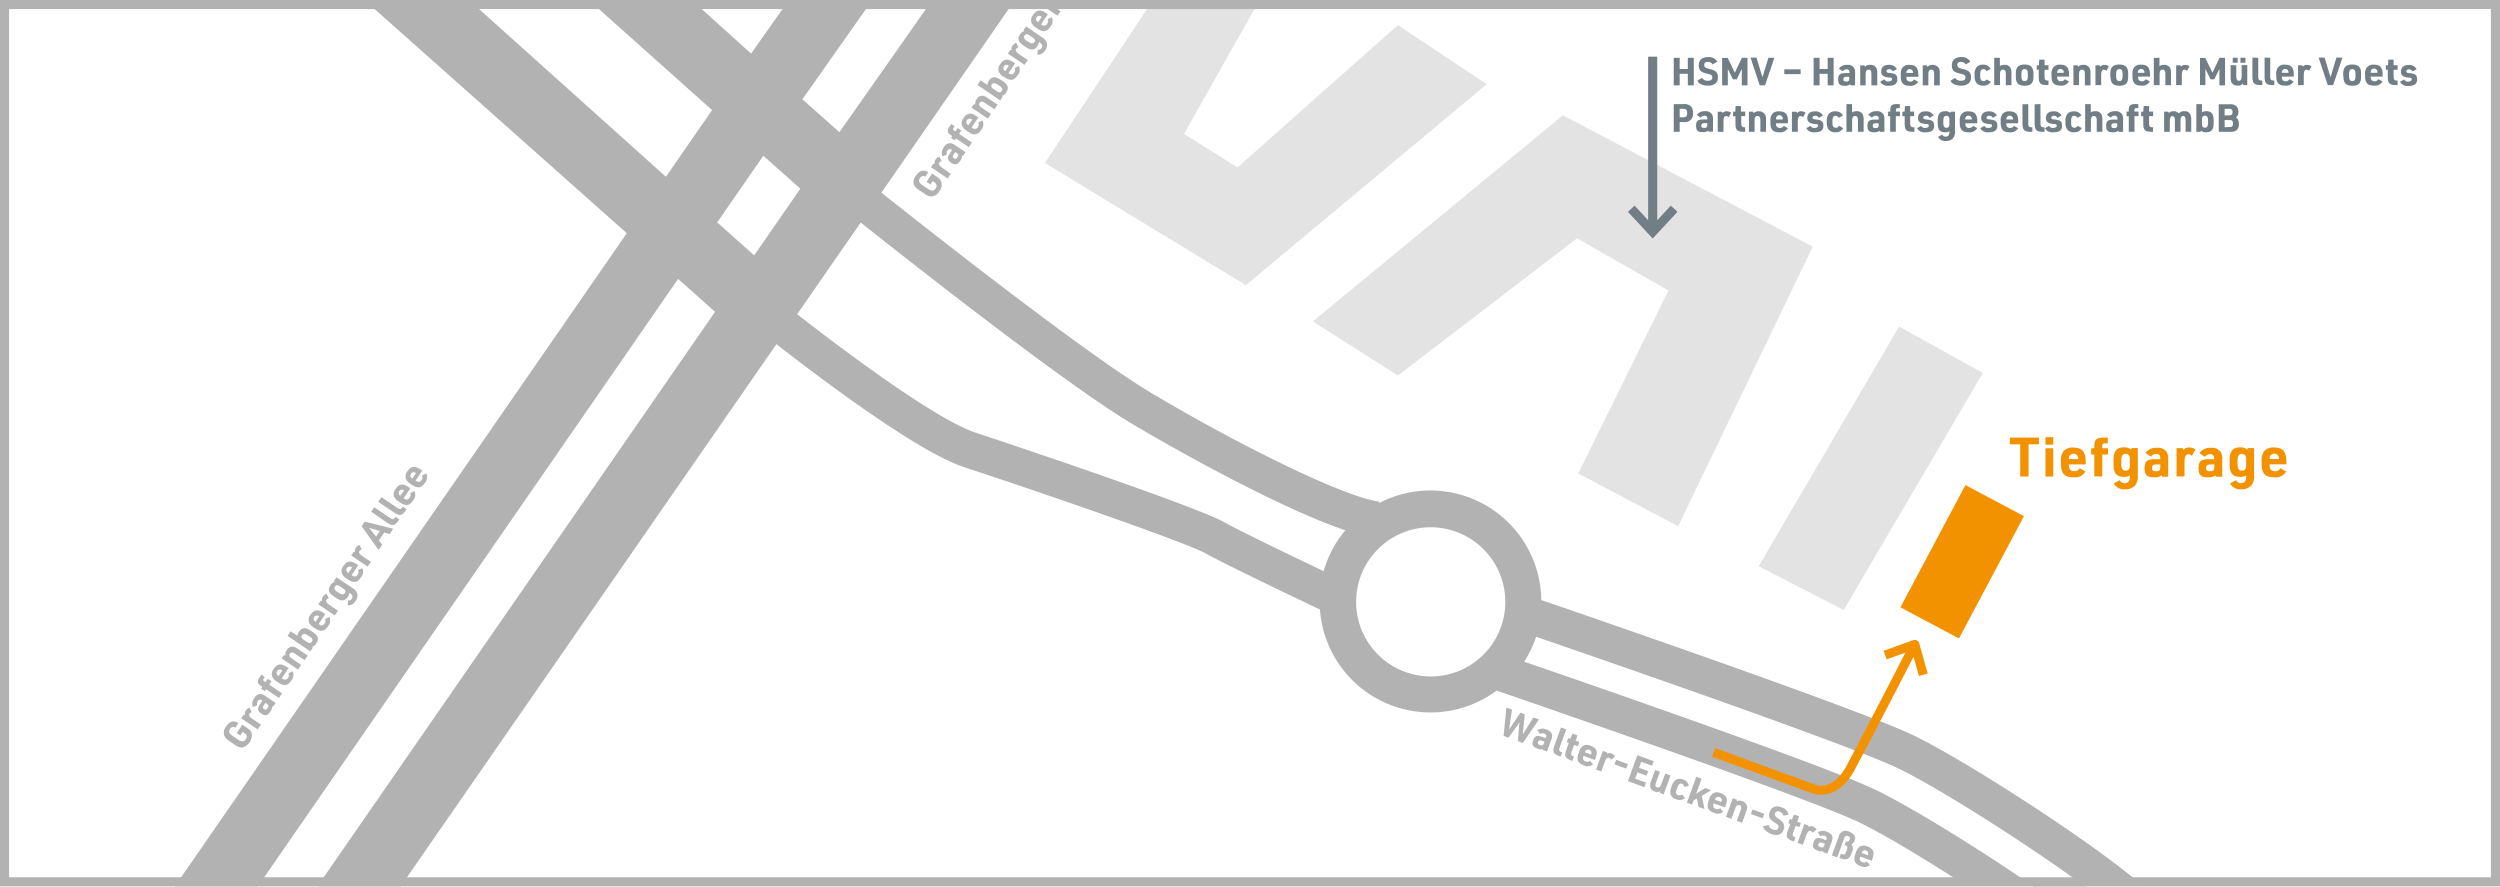 <svg viewBox="0 0 550 195.07" xmlns="http://www.w3.org/2000/svg" xmlns:xlink="http://www.w3.org/1999/xlink"><clipPath id="a"><path d="m0 0v195h550v-195z"/></clipPath><clipPath id="b"><path d="m0 0h550v195h-550z"/></clipPath><g clip-path="url(#a)"><path d="m88.15 195h-18.32l87.48-126.4-8.13-7.24-92.44 133.64h-18.28l99.43-143.69-57.72-51.31h23l43.33 38.89 10.15-14.67-27.12-24.22h22.64l13.07 11.8 8.31-11.8h18.36l-15.38 21.84 8.14 7.24 20.43-29.08h18.18zm69.63-146.07 8.14 7.25 10.15-14.67-8.14-7.24z" fill="#b2b2b2"/><path d="m471.51 195h-12.83m-26-.07c-9-5.84-18.12-11.32-23.63-14-10.86-5.19-64.24-23.64-79.79-29a24.39 24.39 0 0 1 -38.87-17.84c-5.33-2.53-20.74-9.89-25.08-12.3s-33.63-12.57-53.17-19c-13.92-4.6-48-32.35-49.46-33.53l5.06-6.2c9.52 7.77 36.52 28.7 46.91 32.13 12.28 4.05 48.66 16.36 54.55 19.63 3.54 2 15.51 7.72 22 10.84a24.42 24.42 0 0 1 4.77-9c-13.35-4.47-35.33-16.54-46.68-23.28-17.62-10.46-63.16-47-65.09-48.51l5-6.24c.47.38 47 37.69 64.17 47.87 18.45 11 42.21 22.87 50.05 23.85l-.05.34a24.41 24.41 0 0 1 35.72 21.32c14.1 4.84 70.1 24.14 81.78 29.72 11.33 5.42 40.31 24.08 50.56 33.2m-24.15.09-14.57-.02m26 0c-11.94-8.73-31.8-21.49-41.19-26-10.81-5.17-63.75-23.47-79.57-28.91a24.28 24.28 0 0 1 -2.63 5.48c18.89 6.5 66.57 23.06 77.25 28.16 7.43 3.56 22.43 12.75 34.79 21.27m-132.6-79a16.41 16.41 0 1 0 16.41 16.41 16.43 16.43 0 0 0 -16.41-16.41z" fill="#b2b2b2"/><path d="m277.1 0-16.62 29.47 11.76 7.37 35.29-31.32 19.56 13-53 44.22-44.22-26.89c7.93-11.85 15.86-23.95 23.79-35.85" fill="#e3e3e3"/></g><path d="m346.94 52.43 20.12 11.48-19.84 40.25 21.97 11.62 29.62-61.51-54.99-28.91-54.99 45.35 18.71 11.91z" fill="#e3e3e3"/><path d="m386.9 124.57 30.9-52.72 18.43 10.2-30.62 52.16z" fill="#e3e3e3"/><path d="m369.53 26.86h.77a2.24 2.24 0 0 0 1.6-.42 1.86 1.86 0 0 0 .55-1.56 2 2 0 0 0 -.46-1.49 2.15 2.15 0 0 0 -1.69-.48h-2.08v6.09h1.31zm0-1.05v-1.87h.8c.61 0 .84.26.84.94s-.23.93-.84.93zm6.06.47h-.81c-1.25 0-1.65.33-1.65 1.39s.41 1.4 1.49 1.4a1.63 1.63 0 0 0 1.16-.33l.08.23h1v-2.61a2.64 2.64 0 0 0 -.16-1.1 1.59 1.59 0 0 0 -1.6-.79 2.06 2.06 0 0 0 -1.8.81l.85.6a1 1 0 0 1 .82-.43c.44 0 .65.22.65.69v.14zm0 .81v.36c0 .54-.15.69-.65.69s-.65-.13-.65-.5.18-.55.64-.55zm2.33 1.91h1.24v-2.14c0-.94.17-1.33.58-1.33a.88.88 0 0 1 .58.25l.53-1a1.86 1.86 0 0 0 -1-.3 1 1 0 0 0 -.84.38l-.17-.28h-.94v4.42zm3.88-3.42v1.42c0 1.67.32 2 2 2h.14v-1h-.1c-.58 0-.76-.19-.76-.88v-1.57h.87v-1h-.95v-1.22h-1.16l-.08 1.24h-.48v1zm2.93 3.42h1.27v-2.31c0-.86.17-1.17.65-1.17s.63.3.63 1.08v2.4h1.24v-2.54a3.34 3.34 0 0 0 -.13-1.14 1.7 1.7 0 0 0 -2.6-.42l-.1-.33h-.93v4.43zm6-1.88h2.62v-.43c0-1.56-.55-2.19-1.93-2.19a1.77 1.77 0 0 0 -1.56.62 2.45 2.45 0 0 0 -.37 1.57v.28c0 1.52.55 2.13 1.92 2.13a1.92 1.92 0 0 0 1.92-.9l-.91-.52a.91.91 0 0 1 -.87.47c-.54 0-.82-.32-.82-.92zm0-.84v-.11a.74.74 0 1 1 1.47 0v.11zm3.55 2.72h1.24v-2.14c0-.94.17-1.33.58-1.33a.88.88 0 0 1 .58.25l.54-1a1.89 1.89 0 0 0 -1-.3 1 1 0 0 0 -.84.38l-.16-.28h-1v4.42zm3.11-.8a1.84 1.84 0 0 0 1.86.9c1.3 0 1.89-.44 1.89-1.42s-.37-1.27-1.7-1.4c-.52-.05-.67-.13-.67-.39s.2-.42.57-.42a.77.77 0 0 1 .79.46l.92-.52a1.88 1.88 0 0 0 -1.79-.91c-1.06 0-1.65.52-1.65 1.44a1.09 1.09 0 0 0 .6 1.09 3.48 3.48 0 0 0 1.26.26c.37 0 .51.13.51.37s-.25.48-.78.48a.86.86 0 0 1 -.9-.46zm7.2-.52a.79.79 0 0 1 -.74.43c-.48 0-.71-.35-.71-1.06v-.47c0-.75.21-1.1.67-1.1a.76.76 0 0 1 .71.45l.91-.52a1.75 1.75 0 0 0 -1.71-.91 1.72 1.72 0 0 0 -1.44.62 2.53 2.53 0 0 0 -.38 1.58v.22a2.58 2.58 0 0 0 .31 1.45 1.71 1.71 0 0 0 1.55.73 1.82 1.82 0 0 0 1.74-.91zm1.64 1.32h1.24v-2.4c0-.75.19-1.08.64-1.08s.63.31.63 1v2.48h1.26v-2.54a3.1 3.1 0 0 0 -.13-1.14 1.37 1.37 0 0 0 -1.41-.85 1.6 1.6 0 0 0 -1 .26v-1.82h-1.24v6.09zm7.07-2.69h-.81c-1.25 0-1.65.33-1.65 1.39s.41 1.4 1.49 1.4a1.63 1.63 0 0 0 1.16-.33l.08.23h1v-2.64a2.68 2.68 0 0 0 -.15-1.1 1.61 1.61 0 0 0 -1.61-.79 2.06 2.06 0 0 0 -1.8.81l.85.6a1 1 0 0 1 .82-.43c.44 0 .65.22.65.69v.14zm0 .81v.36c0 .54-.15.69-.65.69s-.64-.13-.64-.5.17-.55.63-.55zm2.54-1.54v3.42h1.24v-3.45h.92v-1h-.89v-.28c0-.42.08-.48.57-.48h.28v-.9h-.54c-1.17 0-1.55.28-1.55 1.29v.37h-.49v1zm3.19 0v1.42c0 1.67.32 2 2 2h.14v-1h-.17c-.58 0-.76-.19-.76-.88v-1.57h.87v-1h-.87v-1.22h-1.14l-.1 1.24h-.48v1zm2.72 2.62a1.84 1.84 0 0 0 1.86.9c1.3 0 1.89-.44 1.89-1.42s-.37-1.27-1.7-1.4c-.52-.05-.67-.13-.67-.39s.21-.42.57-.42a.77.77 0 0 1 .79.46l.92-.52a1.88 1.88 0 0 0 -1.79-.91c-1.06 0-1.65.52-1.65 1.44a1.09 1.09 0 0 0 .6 1.09 3.48 3.48 0 0 0 1.26.26c.37 0 .51.13.51.37s-.25.48-.78.48a.86.86 0 0 1 -.9-.46zm7.12.78c0 .76-.26 1.08-.82 1.08a.76.76 0 0 1 -.75-.47l-.92.51a1.73 1.73 0 0 0 1.72.91 2 2 0 0 0 1.59-.61 2.34 2.34 0 0 0 .42-1.57v-4.26h-.95l-.12.25a1.52 1.52 0 0 0 -1.09-.35c-1.16 0-1.65.59-1.65 2v.64c0 1.39.49 2 1.63 2a1.6 1.6 0 0 0 .94-.24v.13zm-1.34-2.41c0-.75.21-1.09.67-1.09s.67.27.67.85v.94c0 .58-.21.84-.66.84s-.68-.32-.68-1.09zm4.82.55h2.65v-.43c0-1.56-.55-2.19-1.93-2.19a1.78 1.78 0 0 0 -1.56.62 2.39 2.39 0 0 0 -.37 1.57v.28c0 1.52.55 2.13 1.92 2.13a1.92 1.92 0 0 0 1.92-.9l-.91-.52a.9.9 0 0 1 -.87.47c-.54 0-.82-.32-.82-.92v-.11zm0-.84v-.11a.73.73 0 1 1 1.46 0v.11zm3.3 1.92a1.85 1.85 0 0 0 1.86.9c1.3 0 1.9-.44 1.9-1.42s-.37-1.27-1.7-1.4c-.53-.05-.67-.13-.67-.39s.2-.42.57-.42a.78.78 0 0 1 .79.46l.92-.52a1.88 1.88 0 0 0 -1.8-.91c-1 0-1.65.52-1.65 1.44a1.09 1.09 0 0 0 .61 1.09 3.41 3.41 0 0 0 1.25.26c.38 0 .51.13.51.37s-.24.48-.78.48a.87.87 0 0 1 -.9-.46zm5.76-1.08h2.59v-.43c0-1.56-.55-2.19-1.93-2.19a1.8 1.8 0 0 0 -1.56.62 2.46 2.46 0 0 0 -.36 1.57v.28c0 1.52.54 2.13 1.92 2.13a1.91 1.91 0 0 0 1.91-.9l-.91-.52a.9.9 0 0 1 -.87.47c-.53 0-.81-.32-.81-.92v-.11zm0-.84v-.11a.73.73 0 1 1 1.46 0v.11zm3.53-3.34v4.06c0 1.65.36 2 2 2h.18v-1h-.13c-.6 0-.77-.19-.77-.88v-4.21zm2.68 0v4.06c0 1.65.36 2 2 2h.17v-1h-.12c-.6 0-.77-.19-.77-.88v-4.21zm2.27 5.26a1.85 1.85 0 0 0 1.86.9c1.3 0 1.9-.44 1.9-1.42s-.38-1.27-1.7-1.4c-.53-.05-.67-.13-.67-.39s.2-.42.57-.42a.78.78 0 0 1 .79.46l.91-.52a1.86 1.86 0 0 0 -1.79-.91c-1.05 0-1.65.52-1.65 1.44a1.1 1.1 0 0 0 .6 1.09 3.48 3.48 0 0 0 1.26.26c.38 0 .51.13.51.37s-.24.48-.78.48a.86.86 0 0 1 -.9-.46zm7.2-.52a.78.78 0 0 1 -.73.43c-.49 0-.71-.35-.71-1.06v-.47c0-.75.21-1.1.67-1.1a.74.74 0 0 1 .7.45l.91-.52a1.74 1.74 0 0 0 -1.71-.91 1.7 1.7 0 0 0 -1.43.62 2.46 2.46 0 0 0 -.39 1.58v.22a2.67 2.67 0 0 0 .31 1.45 1.73 1.73 0 0 0 1.56.73 1.84 1.84 0 0 0 1.74-.91zm1.63 1.32h1.28v-2.4c0-.75.2-1.08.65-1.08s.63.31.63 1v2.48h1.24v-2.54a3.34 3.34 0 0 0 -.13-1.14 1.38 1.38 0 0 0 -1.42-.85 1.62 1.62 0 0 0 -1 .26v-1.82h-1.24v6.09zm7.07-2.69h-.79c-1.24 0-1.64.33-1.64 1.39s.4 1.4 1.48 1.4a1.65 1.65 0 0 0 1.17-.33l.07.23h1v-2.64a2.68 2.68 0 0 0 -.15-1.1 1.61 1.61 0 0 0 -1.61-.79 2.07 2.07 0 0 0 -1.8.81l.85.6a1 1 0 0 1 .83-.43c.44 0 .64.22.64.69v.14zm0 .81v.36c0 .54-.14.69-.64.69s-.65-.13-.65-.5.18-.55.64-.55zm2.54-1.54v3.42h1.25v-3.45h.89v-1h-.89v-.28c0-.42.07-.48.56-.48h.28v-.9h-.54c-1.16 0-1.55.28-1.55 1.29v.37h-.49v1zm3.19 0v1.42c0 1.67.32 2 2 2h.15v-1h-.1c-.59 0-.77-.19-.77-.88v-1.57h.88v-1h-.88v-1.22h-1.2l-.08 1.24h-.47v1zm4.59 3.42h1.24v-2.3c0-.83.16-1.15.57-1.15s.55.29.55 1.09v2.36h1.24v-2.35c0-.8.17-1.13.57-1.13s.55.3.55 1.07v2.41h1.24v-2.54a3.13 3.13 0 0 0 -.13-1.14 1.33 1.33 0 0 0 -1.42-.85 1.31 1.31 0 0 0 -1.17.5 1.44 1.44 0 0 0 -1.17-.5 1.35 1.35 0 0 0 -1.05.41l-.08-.31h-.94zm7.08 0h.95l.08-.27a1.44 1.44 0 0 0 1.12.37c1.18 0 1.66-.58 1.66-2v-.64c0-1.39-.48-2-1.65-2a1.7 1.7 0 0 0 -.92.25v-1.8h-1.24zm2.58-2c0 .77-.21 1.09-.67 1.09s-.67-.26-.67-.84v-.95c0-.58.21-.85.67-.85s.67.34.67 1.09zm2.35 2h2.51a2.12 2.12 0 0 0 1.36-.31 1.66 1.66 0 0 0 .56-1.39 2 2 0 0 0 -.25-1.08 1.46 1.46 0 0 0 -.37-.39 1.42 1.42 0 0 0 .51-1.24 1.65 1.65 0 0 0 -.49-1.28 2 2 0 0 0 -1.43-.37h-2.4zm1.3-3.6v-1.46h1c.52 0 .73.2.73.72s-.21.71-.73.71zm0 2.57v-1.56h1.12c.51 0 .71.21.71.76s-.2.77-.71.77z" fill="#717e86"/><path d="m368.22 18.77h1.31v-2.53h1.79v2.53h1.31v-6.06h-1.31v2.47h-1.79v-2.47h-1.31zm5.19-1a1.86 1.86 0 0 0 .61.66 3.42 3.42 0 0 0 1.7.41 2.57 2.57 0 0 0 1.71-.5 1.66 1.66 0 0 0 .5-1.35 1.5 1.5 0 0 0 -.6-1.36 3.82 3.82 0 0 0 -1.27-.46c-.88-.22-1.13-.41-1.13-.88s.29-.67.78-.67a1.2 1.2 0 0 1 1.09.56l1-.62a2.12 2.12 0 0 0 -2-1c-1.33 0-2.07.64-2.07 1.79s.48 1.52 1.73 1.83c.85.21.85.21 1 .33a.6.6 0 0 1 .25.53c0 .48-.31.72-.95.72a1.38 1.38 0 0 1 -1.33-.63l-1 .63zm5.46 1h1.25v-3.63l1.12 2.31h.84l1.12-2.31v3.63h1.25v-6.06h-1.22l-1.57 3.29-1.57-3.26h-1.22v6.06zm8.29 0h1.15l2.05-6.06h-1.31l-1.31 4.29-1.31-4.33h-1.31l2 6.06zm5.38-2.46h3.6v-1.06h-3.6zm6.46 2.46h1.31v-2.53h1.78v2.53h1.31v-6.06h-1.31v2.47h-1.78v-2.47h-1.31zm7.84-2.69h-.8c-1.25 0-1.65.33-1.65 1.39s.41 1.4 1.48 1.4a1.65 1.65 0 0 0 1.17-.33l.08.23h1v-2.61a2.68 2.68 0 0 0 -.15-1.1 1.6 1.6 0 0 0 -1.6-.79 2.09 2.09 0 0 0 -1.81.81l.85.6a1 1 0 0 1 .83-.43c.44 0 .64.22.64.68v.15zm0 .81v.36c0 .54-.14.69-.64.69s-.65-.13-.65-.5.18-.55.64-.55zm2.36 1.88h1.24v-2.28c0-.86.17-1.17.65-1.17s.62.3.62 1.08v2.37h1.29v-2.51a3.4 3.4 0 0 0 -.12-1.14 1.41 1.41 0 0 0 -1.45-.85 1.39 1.39 0 0 0 -1.15.43l-.11-.33h-.92v4.4zm4.45-.8a1.85 1.85 0 0 0 1.86.9c1.3 0 1.9-.44 1.9-1.42s-.38-1.27-1.7-1.4c-.53-.05-.67-.13-.67-.39s.2-.42.57-.42a.78.78 0 0 1 .79.46l.91-.52a1.86 1.86 0 0 0 -1.79-.91c-1.05 0-1.65.52-1.65 1.44a1.09 1.09 0 0 0 .61 1.09 3.37 3.37 0 0 0 1.26.26c.37 0 .51.13.51.37s-.25.48-.79.48a.87.87 0 0 1 -.9-.46zm5.76-1.08h2.62v-.43c0-1.56-.56-2.19-1.94-2.19a1.8 1.8 0 0 0 -1.56.62 2.46 2.46 0 0 0 -.36 1.57v.28c0 1.52.54 2.13 1.92 2.13a1.91 1.91 0 0 0 1.91-.87l-.91-.52a.9.9 0 0 1 -.87.47c-.53 0-.81-.32-.81-.92v-.11zm0-.84v-.11a.73.73 0 1 1 1.46 0v.11zm3.59 2.72h1.24v-2.28c0-.86.17-1.17.65-1.17s.62.3.62 1.08v2.37h1.24v-2.51a3.4 3.4 0 0 0 -.12-1.14 1.71 1.71 0 0 0 -2.63-.42l-.1-.33h-.9zm6.09-1a1.86 1.86 0 0 0 .61.66 3.42 3.42 0 0 0 1.7.41 2.55 2.55 0 0 0 1.71-.5 1.66 1.66 0 0 0 .5-1.35 1.5 1.5 0 0 0 -.59-1.36 3.91 3.91 0 0 0 -1.28-.46c-.87-.22-1.13-.41-1.13-.88s.29-.67.78-.67a1.2 1.2 0 0 1 1.09.56l1-.62a2.11 2.11 0 0 0 -2-1c-1.33 0-2.07.64-2.07 1.79s.48 1.52 1.74 1.83c.84.21.84.21 1 .33a.6.6 0 0 1 .25.53c0 .48-.31.72-.95.72a1.4 1.4 0 0 1 -1.33-.63l-1 .63zm8-.36a.78.78 0 0 1 -.73.43c-.48 0-.71-.35-.71-1.06v-.47c0-.75.21-1.1.67-1.1a.74.74 0 0 1 .7.45l.91-.52a1.74 1.74 0 0 0 -1.7-.91 1.7 1.7 0 0 0 -1.44.62 2.53 2.53 0 0 0 -.38 1.58v.22a2.68 2.68 0 0 0 .3 1.45 1.73 1.73 0 0 0 1.56.73 1.83 1.83 0 0 0 1.73-.83l-.92-.51zm1.64 1.32h1.27v-2.33c0-.75.2-1.08.65-1.08s.63.31.63 1v2.43h1.24v-2.49a3.1 3.1 0 0 0 -.13-1.14 1.38 1.38 0 0 0 -1.42-.85 1.64 1.64 0 0 0 -1 .26v-1.82h-1.24v6.06zm4.75-1.87c0 1.4.56 2 1.94 2s1.94-.57 1.94-2v-.66c0-1.39-.57-2-1.94-2s-1.94.58-1.94 2zm2.64-.09c0 .77-.2 1.07-.7 1.07s-.7-.3-.7-1.07v-.48c0-.78.19-1.08.7-1.08s.7.3.7 1.08zm2.4-1.46v1.41c0 1.67.32 2 2 2h.14v-1h-.1c-.58 0-.76-.19-.76-.88v-1.49h.87v-1h-.87v-1.22h-1.17l-.07 1.24h-.48v1zm4.05 1.54h2.62v-.43c0-1.56-.55-2.19-1.93-2.19a1.77 1.77 0 0 0 -1.56.62 2.39 2.39 0 0 0 -.37 1.57v.28c0 1.52.54 2.13 1.92 2.13a1.9 1.9 0 0 0 1.91-.9l-.91-.52a.89.89 0 0 1 -.86.47c-.54 0-.82-.32-.82-.92zm0-.84v-.11a.73.73 0 1 1 1.46 0v.11zm3.58 2.72h1.24v-2.24c0-.86.17-1.17.66-1.17s.62.3.62 1.08v2.37h1.24v-2.51a3.34 3.34 0 0 0 -.13-1.14 1.4 1.4 0 0 0 -1.44-.85 1.41 1.41 0 0 0 -1.16.43l-.1-.33h-.93v4.4zm4.87 0h1.24v-2.07c0-.94.17-1.33.58-1.33a.88.88 0 0 1 .58.25l.53-1a1.86 1.86 0 0 0 -1-.3 1 1 0 0 0 -.84.38l-.17-.28h-.94v4.4zm3.3-1.87c0 1.4.56 2 1.94 2s1.94-.57 1.94-2v-.66c0-1.39-.57-2-1.93-2s-2 .58-2 2v.66zm2.64-.09c0 .77-.19 1.07-.69 1.07s-.71-.3-.71-1.07v-.48c0-.78.2-1.08.71-1.08s.69.3.69 1.08zm3.36.08h2.68v-.43c0-1.56-.55-2.19-1.93-2.19a1.8 1.8 0 0 0 -1.57.62 2.46 2.46 0 0 0 -.36 1.57v.28c0 1.52.54 2.13 1.92 2.13a1.9 1.9 0 0 0 1.91-.9l-.91-.52a.89.89 0 0 1 -.86.47c-.54 0-.82-.32-.82-.92v-.11zm0-.84v-.11a.73.73 0 1 1 1.46 0v.11zm3.55 2.72h1.24v-2.33c0-.75.19-1.08.64-1.08s.63.31.63 1v2.43h1.24v-2.49a3.4 3.4 0 0 0 -.12-1.14 1.39 1.39 0 0 0 -1.42-.85 1.6 1.6 0 0 0 -1 .26v-1.82h-1.24v6.06zm4.87 0h1.26v-2.07c0-.94.17-1.33.58-1.33a.88.88 0 0 1 .57.25l.54-1a1.87 1.87 0 0 0 -1-.3 1 1 0 0 0 -.84.38l-.16-.28h-.94v4.4zm5.2 0h1.25v-3.59l1.12 2.31h.83l1.13-2.31v3.63h1.24v-6.06h-1.21l-1.56 3.29-1.58-3.26h-1.16v6.06zm6.8-4.4v2.52a3.35 3.35 0 0 0 .13 1.13 1.35 1.35 0 0 0 1.42.85 1.2 1.2 0 0 0 1.12-.46l.16.36h.83v-4.4h-1.24v2.29c0 .84-.16 1.15-.59 1.15s-.59-.29-.59-1.07v-2.33zm.46-.53h1.09v-1.1h-1.09v1.14zm1.68 0h1.12v-1.1h-1.1v1.14zm2.65-1.13v4.05c0 1.65.36 2 2 2h.18v-1h-.13c-.6 0-.77-.19-.77-.88v-4.13zm2.68 0v4.05c0 1.65.36 2 1.95 2h.18v-1h-.12c-.6 0-.77-.19-.77-.88v-4.13zm3.8 4.18h2.62v-.43c0-1.56-.56-2.19-1.93-2.19a1.8 1.8 0 0 0 -1.57.62 2.46 2.46 0 0 0 -.36 1.57v.28c0 1.52.54 2.13 1.92 2.13a1.91 1.91 0 0 0 1.91-.9l-.91-.52a.9.9 0 0 1 -.86.47c-.54 0-.82-.32-.82-.92zm0-.84v-.11a.73.73 0 1 1 1.46 0v.11zm3.58 2.72h1.24v-2.07c0-.94.17-1.33.58-1.33a.9.9 0 0 1 .58.25l.53-1a1.86 1.86 0 0 0 -1-.3 1.06 1.06 0 0 0 -.85.38l-.16-.28h-.94v4.4zm6.55 0h1.15l2.05-6.06h-1.34l-1.28 4.33-1.31-4.33h-1.31l2 6.06zm3.42-1.87c0 1.4.56 2 1.94 2s1.94-.57 1.94-2v-.66c0-1.39-.56-2-1.93-2s-2 .58-2 2v.66zm2.64-.09c0 .77-.19 1.07-.69 1.07s-.71-.3-.71-1.07v-.48c0-.78.2-1.08.71-1.08s.69.3.69 1.08zm3.36.08h2.62v-.43c0-1.56-.55-2.19-1.93-2.19a1.77 1.77 0 0 0 -1.56.62 2.39 2.39 0 0 0 -.37 1.57v.28c0 1.52.54 2.13 1.92 2.13a1.9 1.9 0 0 0 1.91-.9l-.91-.52a.9.9 0 0 1 -.86.47c-.54 0-.82-.32-.82-.92zm0-.84v-.11a.74.74 0 1 1 1.47 0v.11zm3.75-.7v1.41c0 1.67.32 2 2 2h.15v-1h-.1c-.59 0-.77-.19-.77-.88v-1.49h.88v-1h-.88v-1.22h-1.16l-.08 1.24h-.47v1zm2.69 2.69a1.85 1.85 0 0 0 1.86.9c1.3 0 1.9-.44 1.9-1.42s-.38-1.27-1.7-1.4c-.53-.05-.67-.13-.67-.39s.2-.42.57-.42a.78.78 0 0 1 .79.46l.91-.52a1.86 1.86 0 0 0 -1.79-.91c-1 0-1.65.52-1.65 1.44a1.1 1.1 0 0 0 .6 1.09 3.48 3.48 0 0 0 1.26.26c.38 0 .51.13.51.37s-.24.48-.78.48a.86.86 0 0 1 -.9-.46z" fill="#717e86"/><path d="m52.91 161.76.51-.75.28.19c.64.43.75.86.36 1.44s-.85.62-1.8 0l-.93-.63c-.94-.64-1.11-1-.71-1.64a.83.83 0 0 1 1.22-.31l.6-1c-1-.65-1.91-.4-2.7.77a2.18 2.18 0 0 0 -.46 1.81c.13.53.46.91 1.24 1.44l1.09.74a2.72 2.72 0 0 0 1.66.63 2.82 2.82 0 0 0 2.11-3.12c-.15-.49-.45-.81-1.19-1.31l-.87-.59-1.24 1.84.83.55zm3.8-1.34.7-1-1.76-1.18c-.77-.52-1-.88-.77-1.22a.86.86 0 0 1 .52-.34l-.53-1a1.8 1.8 0 0 0 -.8.65 1.06 1.06 0 0 0 -.16.91h-.32l-.53.78 3.65 2.46zm1-6.25-.45.67c-.7 1-.65 1.56.23 2.15s1.38.44 2-.45a1.65 1.65 0 0 0 .38-1.15l.23.06.55-.8-2.17-1.46a2.69 2.69 0 0 0 -1-.49 1.6 1.6 0 0 0 -1.55.89 2.06 2.06 0 0 0 -.33 1.95l1-.37a1 1 0 0 1 .11-.92.58.58 0 0 1 .93-.16l.12.08zm.67.46.3.2c.45.3.49.5.21.92s-.47.47-.78.26-.35-.46-.09-.84zm.14-3 2.84 1.91.7-1-2.84-1.92.5-.74-.81-.55-.5.74-.24-.15c-.35-.24-.35-.34-.07-.74l.16-.23-.76-.51-.3.45c-.67.95-.63 1.44.2 2l.31.21-.27.41.81.55.27-.41zm3.48-2.44 1.48-2.19-.36-.24c-1.29-.87-2.12-.76-2.89.38a1.77 1.77 0 0 0 -.36 1.64 2.37 2.37 0 0 0 1.13 1.22l.23.16c1.26.85 2.06.74 2.83-.4a1.91 1.91 0 0 0 .33-2.09l-.94.46a.9.9 0 0 1 -.1 1 .78.78 0 0 1 -1.22.16l-.09-.06zm-.7-.46-.08-.06a.73.73 0 1 1 .81-1.21l.09.06zm4.26-1.44.7-1-1.89-1.29c-.71-.48-.87-.79-.6-1.19s.6-.35 1.24.09l2 1.32.69-1-2.08-1.4a3 3 0 0 0 -1-.53 1.38 1.38 0 0 0 -1.51.72 1.43 1.43 0 0 0 -.29 1.2l-.33-.1-.52.76 3.65 2.47zm2.73-4 .53-.79-.18-.21a1.43 1.43 0 0 0 .93-.73c.66-1 .45-1.7-.71-2.48l-.53-.35c-1.16-.78-1.91-.71-2.57.25a1.68 1.68 0 0 0 -.3.91l-1.51-1-.69 1 5 3.39zm-.19-3.29c.63.43.79.78.53 1.16s-.59.41-1.07.09l-.78-.53c-.48-.33-.58-.65-.33-1s.65-.37 1.28.06l.37.25zm2-2.73 1.47-2.17-.35-.24c-1.3-.87-2.13-.77-2.9.38a1.79 1.79 0 0 0 -.36 1.64 2.41 2.41 0 0 0 1.1 1.18l.23.16c1.26.85 2.07.73 2.84-.41a1.9 1.9 0 0 0 .32-2.09l-.94.47a.9.9 0 0 1 -.1 1 .77.77 0 0 1 -1.21.16l-.1-.06zm-.7-.46-.08-.06a.73.73 0 1 1 .82-1.21l.08.05zm4.27-1.45.69-1-1.76-1.19c-.77-.52-1-.88-.77-1.22a.86.86 0 0 1 .53-.34l-.54-1a1.93 1.93 0 0 0 -.8.65 1 1 0 0 0 -.15.91h-.33l-.52.78 3.65 2.46zm3.28-4.91c.62.45.75.82.44 1.28a.76.76 0 0 1 -.81.37l-.09 1.05a1.74 1.74 0 0 0 1.71-.92 2 2 0 0 0 .39-1.67 2.41 2.41 0 0 0 -1.07-1.22l-3.52-2.34-.53.79.14.23a1.54 1.54 0 0 0 -.9.71c-.65 1-.44 1.69.72 2.47l.53.36c1.15.78 1.91.71 2.55-.25a1.56 1.56 0 0 0 .33-.9l.1.06zm-2.74-.23c-.63-.43-.79-.78-.53-1.16s.59-.41 1.07-.09l.78.53c.48.32.58.64.33 1s-.65.38-1.28-.05l-.37-.25zm3.14-3.7 1.47-2.17-.36-.23c-1.29-.88-2.12-.77-2.89.37a1.77 1.77 0 0 0 -.36 1.64 2.37 2.37 0 0 0 1.1 1.18l.23.16c1.26.85 2.06.74 2.83-.4a1.91 1.91 0 0 0 .33-2.09l-.94.46a.9.9 0 0 1 -.1 1c-.3.45-.71.5-1.22.16l-.09-.06zm-.7-.46-.08-.06a.73.73 0 1 1 .81-1.21l.09.06zm4.26-1.44.7-1-1.76-1.18c-.77-.53-1-.89-.77-1.22a.87.87 0 0 1 .52-.35l-.53-1a1.8 1.8 0 0 0 -.8.65 1.06 1.06 0 0 0 -.16.91h-.32l-.53.78 3.65 2.46zm3.67-7.47 1.14.34.79-1.17-6.26-1.57-.71 1 3.76 5.25.79-1.17-.75-.93 1.19-1.76zm-1-.32-.83 1.24-1.54-1.95zm-1.85-4.21 3.27 2.27c1.36.92 1.87.83 2.76-.5l.1-.14-.83-.56-.07.1c-.33.5-.59.53-1.16.14l-3.47-2.34-.69 1zm1.49-2.22 3.36 2.27c1.37.92 1.87.83 2.77-.5l.1-.14-.83-.56-.08.1c-.32.5-.59.53-1.16.14l-3.46-2.34-.7 1zm5.59-.81 1.47-2.17-.35-.24c-1.3-.87-2.13-.77-2.9.38a1.8 1.8 0 0 0 -.36 1.64 2.41 2.41 0 0 0 1.1 1.18l.23.16c1.26.85 2.07.74 2.84-.41a1.9 1.9 0 0 0 .32-2.09l-.94.47a.9.9 0 0 1 -.1 1 .77.77 0 0 1 -1.21.16l-.1-.06zm-.7-.46-.08-.06a.73.73 0 1 1 .82-1.21h.08l-.93 1.27zm3.32-3.42 1.47-2.17-.35-.24c-1.3-.88-2.13-.77-2.9.37a1.79 1.79 0 0 0 -.36 1.65 2.45 2.45 0 0 0 1.1 1.18l.23.16c1.26.85 2.07.73 2.84-.41a1.92 1.92 0 0 0 .32-2.09l-.94.47a.9.9 0 0 1 -.1 1c-.3.44-.71.5-1.22.16l-.09-.06zm-.7-.47h-.08a.69.69 0 0 1 -.24-1 .68.68 0 0 1 1.05-.18h.09l-.82 1.21z" fill="#b2b2b2"/><path d="m432.39 106.71-14.3 26.9 12.88 6.85 14.3-26.9z" fill="#f39200"/><path d="m377 165.53s20.13 7.37 22.11 8.08 5.39.14 7.94-4.53 14.21-27.31 14.21-27.31m-6.53 2.35 6.53-2.35 1.87 6.68" fill="none" stroke="#f39200" stroke-linejoin="round" stroke-width="2"/><path d="m444.45 104.83h1.84v-7.07h2.27v-1.49h-6.39v1.49h2.28zm5.51-7h1.75v-1.66h-1.71v1.64zm0 7h1.75v-6.21h-1.71v6.21zm5.19-2.66h3.7v-.6c0-2.21-.78-3.1-2.73-3.1a2.52 2.52 0 0 0 -2.2.88 3.37 3.37 0 0 0 -.52 2.22v.43c0 2.15.77 3 2.71 3a2.68 2.68 0 0 0 2.7-1.27l-1.28-.73a1.27 1.27 0 0 1 -1.23.66c-.75 0-1.15-.44-1.15-1.3v-.15zm0-1.19v-.14a1 1 0 1 1 2.06 0v.16zm5.6-1v4.83h1.75v-4.81h1.27v-1.38h-1.27v-.4c0-.6.11-.68.81-.67h.4v-1.28h-.77c-1.65 0-2.19.4-2.19 1.82v.53h-.69v1.38zm7.82 4.8c0 1.08-.36 1.52-1.16 1.52a1.1 1.1 0 0 1 -1.07-.66l-1.29.72a2.43 2.43 0 0 0 2.42 1.28 2.85 2.85 0 0 0 2.26-.86 3.27 3.27 0 0 0 .59-2.21v-6h-1.32l-.16.34a2.23 2.23 0 0 0 -1.54-.49c-1.64 0-2.33.83-2.33 2.8v.9c0 2 .69 2.79 2.3 2.79a2.29 2.29 0 0 0 1.33-.33v.17zm-1.89-3.4c0-1.07.29-1.54.94-1.54s.95.38.95 1.19v1.33c0 .82-.3 1.19-.94 1.19s-.95-.45-.95-1.53zm8.59-.37h-1.14c-1.76 0-2.32.47-2.32 2s.57 2 2.09 2a2.34 2.34 0 0 0 1.65-.45l.11.32h1.34v-3.68a3.86 3.86 0 0 0 -.22-1.56 2.27 2.27 0 0 0 -2.27-1.12 2.92 2.92 0 0 0 -2.51 1.1l1.2.84a1.42 1.42 0 0 1 1.16-.6c.63 0 .91.3.91 1v.2zm0 1.15v.5c0 .76-.2 1-.91 1s-.91-.18-.91-.71.25-.77.9-.77zm3.57 2.65h1.75v-3c0-1.32.24-1.87.81-1.87a1.26 1.26 0 0 1 .82.35l.76-1.43a2.65 2.65 0 0 0 -1.39-.42 1.47 1.47 0 0 0 -1.19.54l-.23-.39h-1.33v6.21zm8.31-3.8h-1.15c-1.76 0-2.32.47-2.32 2s.57 2 2.09 2a2.34 2.34 0 0 0 1.65-.45l.11.32h1.36v-3.68a3.9 3.9 0 0 0 -.21-1.56 2.27 2.27 0 0 0 -2.27-1.12 2.92 2.92 0 0 0 -2.54 1.15l1.2.84a1.42 1.42 0 0 1 1.16-.6c.63 0 .91.3.91 1v.2zm0 1.15v.5c0 .76-.2 1-.91 1s-.91-.18-.91-.71.25-.77.9-.77zm7 2.62c0 1.08-.36 1.52-1.15 1.52a1.09 1.09 0 0 1 -1.07-.66l-1.3.72a2.44 2.44 0 0 0 2.43 1.28 2.84 2.84 0 0 0 2.25-.86 3.27 3.27 0 0 0 .59-2.21v-6h-1.34l-.17.34a2.21 2.21 0 0 0 -1.54-.49c-1.64 0-2.33.83-2.33 2.8v.9c0 2 .69 2.79 2.31 2.79a2.25 2.25 0 0 0 1.32-.33v.17zm-1.89-3.4c0-1.07.29-1.54.94-1.54s.95.38.95 1.19v1.33c0 .82-.3 1.19-.94 1.19s-.95-.45-.95-1.53zm7.05.77h3.69v-.6c0-2.21-.78-3.1-2.72-3.1a2.53 2.53 0 0 0 -2.21.88 3.44 3.44 0 0 0 -.51 2.22v.45c0 2.15.76 3 2.71 3a2.69 2.69 0 0 0 2.7-1.27l-1.29-.73a1.26 1.26 0 0 1 -1.22.66c-.76 0-1.15-.44-1.15-1.3v-.15zm0-1.19v-.14a1 1 0 1 1 2.06 0v.18z" fill="#f39200"/><path d="m363.59 12.46v38.54m-4.72-5.08 4.72 5.08 4.72-5.08" fill="none" stroke="#717e86" stroke-width="2"/><g clip-path="url(#b)"><path d="m1 1v193h548v-193z" fill="none" stroke="#b2b2b2" stroke-width="2"/><path d="m330.78 161.89 1.11.41 2.39-3.39-.35 4.13 1.11.4 3.53-5.17-1.22-.44-2.35 3.75.44-4.44-.95-.35-2.49 3.69.64-4.37-1.23-.45-.62 6.23zm9.28.51-.76-.27c-1.18-.43-1.66-.25-2 .74s-.09 1.45.92 1.82a1.65 1.65 0 0 0 1.21.1v.21l.91.33.89-2.45a2.67 2.67 0 0 0 .24-1.09c0-.56-.47-1-1.24-1.29a2 2 0 0 0 -2 .15l.59.84a1 1 0 0 1 .92-.11.58.58 0 0 1 .38.86l-.05.13zm-.28.77-.12.34c-.19.5-.38.59-.85.42s-.56-.34-.43-.69.35-.45.78-.29zm3.64-3.13-1.39 3.8c-.57 1.56-.35 2 1.15 2.57l.16.06.35-.94-.12-.05c-.56-.19-.65-.44-.42-1.09l1.43-3.93zm1.71 3.43-.48 1.33c-.58 1.57-.39 2 1.15 2.56h.14l.34-.94h-.09c-.56-.19-.65-.45-.42-1.1l.53-1.44.82.3.33-.92-.82-.3.42-1.17-1.09-.4-.49 1.15-.45-.17-.34.92.45.16zm3.28 2.83 2.47.9.14-.4c.53-1.47.23-2.25-1.06-2.72a1.82 1.82 0 0 0 -1.69 0 2.48 2.48 0 0 0 -.88 1.35l-.09.26c-.52 1.43-.22 2.19 1.08 2.66a1.89 1.89 0 0 0 2.1-.19l-.68-.8a.88.88 0 0 1 -1 .14c-.5-.18-.66-.57-.45-1.14v-.11zm.28-.79v-.09a.73.73 0 1 1 1.37.5v.09l-1.38-.5zm2.43 3.79 1.17.42.72-2c.32-.87.62-1.18 1-1a.85.85 0 0 1 .46.43l.85-.77a1.85 1.85 0 0 0 -.83-.62 1.08 1.08 0 0 0 -.92.07l-.05-.31-.89-.33-1.51 4.14zm4.07-1.14 2.59.94.36-1-2.58-.94zm2.95 3.69 3.64 1.33.36-1-2.42-.88.51-1.38 2 .73.36-1-2-.73.48-1.33 2.39.87.36-1-3.6-1.31zm6-2.49-.86 2.36a3.45 3.45 0 0 0 -.26 1.11 1.35 1.35 0 0 0 1 1.29 1.2 1.2 0 0 0 1.2-.05v.4l.78.28 1.51-4.14-1.17-.42-.78 2.15c-.29.79-.55 1-1 .88s-.45-.47-.18-1.21l.81-2.23-1.17-.42zm5.87 5.41a.78.78 0 0 1 -.84.16c-.45-.17-.55-.58-.3-1.25l.16-.44c.25-.7.57-1 1-.8a.76.76 0 0 1 .51.66l1-.18a1.74 1.74 0 0 0 -1.3-1.43 1.69 1.69 0 0 0 -1.56.09 2.46 2.46 0 0 0 -.9 1.35l-.08.21a2.79 2.79 0 0 0 -.21 1.47 1.74 1.74 0 0 0 1.22 1.21 1.83 1.83 0 0 0 2-.26l-.69-.79zm1.09 1.81 1.16.42.33-.91.74-.45.34 1.87 1.33.49-.61-2.91 2.06-1.24-1.31-.48-2 1.26 1.21-3.3-1.17-.43-2.07 5.71zm5.94.15 2.46.9.14-.4c.54-1.47.23-2.25-1.06-2.72a1.81 1.81 0 0 0 -1.68 0 2.37 2.37 0 0 0 -.88 1.36l-.1.26c-.52 1.43-.22 2.18 1.08 2.65a1.89 1.89 0 0 0 2.1-.19l-.67-.8a.9.9 0 0 1 -1 .15c-.5-.19-.66-.58-.45-1.15v-.1zm.28-.79v-.1a.69.69 0 0 1 .95-.48.69.69 0 0 1 .42 1v.1l-1.37-.5zm2.43 3.78 1.16.43.78-2.15c.3-.81.56-1 1-.87s.48.49.21 1.23l-.81 2.22 1.17.43.86-2.37a3.48 3.48 0 0 0 .27-1.11 1.7 1.7 0 0 0 -2.3-1.28v-.35l-.87-.31-1.5 4.13zm5.43-.64 2.59.94.36-1-2.58-.94zm2.69 2.57a1.68 1.68 0 0 0 .34.83 3.43 3.43 0 0 0 1.46 1 2.68 2.68 0 0 0 1.78.12 1.69 1.69 0 0 0 .93-1.1 1.49 1.49 0 0 0 -.1-1.48 3.65 3.65 0 0 0 -1-.87c-.74-.51-.92-.78-.76-1.22a.67.67 0 0 1 1-.36 1.2 1.2 0 0 1 .83.9l1.12-.25a2.11 2.11 0 0 0 -1.56-1.62c-1.25-.46-2.16-.11-2.56 1s-.07 1.58 1 2.31c.72.48.72.48.84.65a.58.58 0 0 1 .05.59c-.16.44-.54.57-1.14.35a1.36 1.36 0 0 1 -1-1l-1.15.25zm6-.44-.48 1.32c-.58 1.58-.39 2 1.15 2.57l.14.05.34-.94h-.09c-.56-.18-.65-.44-.42-1.09l.53-1.45.82.3.33-.92-.82-.29.43-1.17-1.1-.4-.49 1.14-.45-.16-.34.92.45.16zm1.59 4.22 1.16.42.72-2c.32-.88.62-1.19 1-1.05a.85.85 0 0 1 .46.43l.85-.77a1.85 1.85 0 0 0 -.83-.62 1.05 1.05 0 0 0 -.92.08l-.05-.32-.89-.33-1.5 4.14zm6.29-.57-.76-.28c-1.17-.43-1.66-.25-2 .74s-.1 1.45.92 1.82a1.63 1.63 0 0 0 1.2.1v.24l.91.33.89-2.45a2.62 2.62 0 0 0 .23-1.09c0-.56-.47-1-1.24-1.29a2.05 2.05 0 0 0 -2 .15l.6.85a1 1 0 0 1 .92-.12c.41.15.53.42.37.86l-.05.14zm-.28.76-.12.34c-.18.5-.37.6-.84.42s-.57-.34-.44-.69.36-.45.79-.29zm1.56 2.57 1.16.42 1.5-4.1c.21-.59.42-.73.87-.57a.51.51 0 0 1 .35.76c-.15.42-.35.55-.68.43h-.14l-.3.82h.12c.56.19.63.38.4 1l-.13.37c-.26.69-.41.78-1 .57l-.19-.07-.33.92.33.12c1.28.47 1.88.16 2.37-1.19l.08-.23a1.56 1.56 0 0 0 -.12-1.69 1.56 1.56 0 0 0 .71-.85c.3-.84-.13-1.52-1.19-1.91a1.55 1.55 0 0 0 -2.32 1.07l-1.52 4.13zm6.28.28 2.46.89.15-.4c.53-1.47.23-2.25-1.07-2.72a1.8 1.8 0 0 0 -1.68 0 2.48 2.48 0 0 0 -.88 1.35l-.1.27c-.52 1.43-.21 2.18 1.08 2.65a1.9 1.9 0 0 0 2.11-.19l-.68-.8a.88.88 0 0 1 -1 .14c-.51-.18-.66-.57-.46-1.14v-.1zm.28-.8v-.09a.73.73 0 1 1 1.37.5v.09z" fill="#b2b2b2"/></g><path d="m204.67 40.59.51-.76.28.19c.64.44.75.87.36 1.45s-.84.61-1.8 0l-.93-.63c-.94-.63-1.11-1-.7-1.64a.82.82 0 0 1 1.21-.31l.6-1c-1-.64-1.91-.4-2.7.77a2.19 2.19 0 0 0 -.5 1.74c.13.53.46.92 1.24 1.45l1.1.73a2.59 2.59 0 0 0 1.66.63 2.14 2.14 0 0 0 1.65-1.14 2.23 2.23 0 0 0 .46-2 2.55 2.55 0 0 0 -1.2-1.31l-.87-.58-1.19 1.82.82.56zm3.81-1.34.69-1-1.75-1.25c-.78-.52-1-.88-.78-1.22a.94.94 0 0 1 .53-.34l-.54-1a1.93 1.93 0 0 0 -.8.65 1.06 1.06 0 0 0 -.15.92h-.33l-.52.78 3.65 2.47zm1-6.25-.45.67c-.7 1-.65 1.55.23 2.14s1.39.44 2-.45a1.69 1.69 0 0 0 .39-1.15l.23.07.54-.8-2.21-1.48a2.77 2.77 0 0 0 -1-.5 1.62 1.62 0 0 0 -1.55.89 2.06 2.06 0 0 0 -.33 2l1-.37a1 1 0 0 1 .11-.92c.24-.37.53-.42.92-.15l.12.08zm.68.45.29.2c.45.3.49.51.21.92s-.46.47-.77.26-.36-.45-.1-.83zm.14-3 2.84 1.92.69-1-2.83-1.92.5-.74-.81-.54-.5.74-.23-.16c-.35-.24-.36-.33-.08-.74l.16-.23-.76-.51-.3.45c-.67 1-.63 1.44.21 2l.31.2-.28.41.81.55.28-.41zm3.48-2.45 1.46-2.17-.35-.24c-1.3-.88-2.13-.77-2.9.37a1.8 1.8 0 0 0 -.36 1.64 2.42 2.42 0 0 0 1.1 1.19l.27.21c1.26.85 2.07.74 2.84-.4a1.91 1.91 0 0 0 .32-2.09l-.94.46a.9.9 0 0 1 -.09 1 .78.78 0 0 1 -1.22.17l-.09-.06zm-.71-.47-.07-.03a.74.74 0 1 1 .82-1.22l.08.06-.82 1.21zm4.27-1.44.69-1-1.9-1.28c-.71-.48-.87-.79-.59-1.19s.59-.35 1.24.09l2 1.32.7-1-2.09-1.41a3.27 3.27 0 0 0 -1-.53 1.42 1.42 0 0 0 -1.52.72 1.39 1.39 0 0 0 -.28 1.2l-.34-.1-.51.77 3.65 2.46zm2.73-4 .53-.79-.19-.22a1.49 1.49 0 0 0 .94-.72c.65-1 .44-1.7-.72-2.49l-.53-.35c-1.15-.78-1.91-.71-2.56.26a1.62 1.62 0 0 0 -.3.9l-1.51-1-.7 1 5 3.4zm-.21-3.25c.64.43.79.78.53 1.16s-.59.41-1.07.09l-.78-.53c-.48-.32-.58-.65-.32-1s.64-.36 1.27.06l.37.25zm2-2.73 1.46-2.17-.35-.24c-1.3-.87-2.13-.76-2.9.38a1.8 1.8 0 0 0 -.36 1.64 2.42 2.42 0 0 0 1.1 1.18l.19.1c1.27.85 2.07.74 2.84-.4a1.89 1.89 0 0 0 .32-2.09l-.93.46a.9.9 0 0 1 -.1 1c-.3.45-.72.5-1.22.16l-.09-.06zm-.7-.46-.09-.06a.73.73 0 1 1 .82-1.21l.08.06zm4.26-1.44.69-1-1.79-1.21c-.78-.53-1-.89-.78-1.22a.93.93 0 0 1 .53-.35l-.54-1a1.94 1.94 0 0 0 -.8.66 1 1 0 0 0 -.15.91h-.32l-.53.79 3.65 2.46zm3.28-4.91c.63.44.75.81.44 1.28a.77.77 0 0 1 -.81.36l-.13 1.06a1.71 1.71 0 0 0 1.71-.92 2 2 0 0 0 .39-1.66 2.31 2.31 0 0 0 -1.06-1.22l-3.51-2.4-.54.79.14.24a1.55 1.55 0 0 0 -.9.7c-.65 1-.43 1.7.72 2.48l.53.35c1.16.78 1.91.71 2.56-.24a1.57 1.57 0 0 0 .32-.91l.1.07zm-2.78-.3c-.63-.42-.79-.78-.53-1.16s.59-.41 1.07-.09l.78.53c.48.32.58.65.33 1s-.64.38-1.28-.05zm3.15-3.69 1.46-2.17-.35-.24c-1.3-.88-2.13-.77-2.9.37a1.82 1.82 0 0 0 -.36 1.73 2.45 2.45 0 0 0 1.08 1.14l.23.15c1.26.86 2.07.74 2.84-.4a1.9 1.9 0 0 0 .32-2.09l-.94.46a.92.92 0 0 1 -.09 1 .78.78 0 0 1 -1.22.16l-.09-.06zm-.71-.47h-.08a.7.7 0 0 1 -.24-1 .7.7 0 0 1 1.06-.18l.08.06-.82 1.21zm1.44-4.84a.89.89 0 0 0 0 .22h-.33l-.47.78 3.65 2.46.69-1-1.75-1.18c-.78-.52-1-.88-.78-1.22" fill="#b2b2b2"/><path d="m230.79 0h-1" fill="none"/></svg>